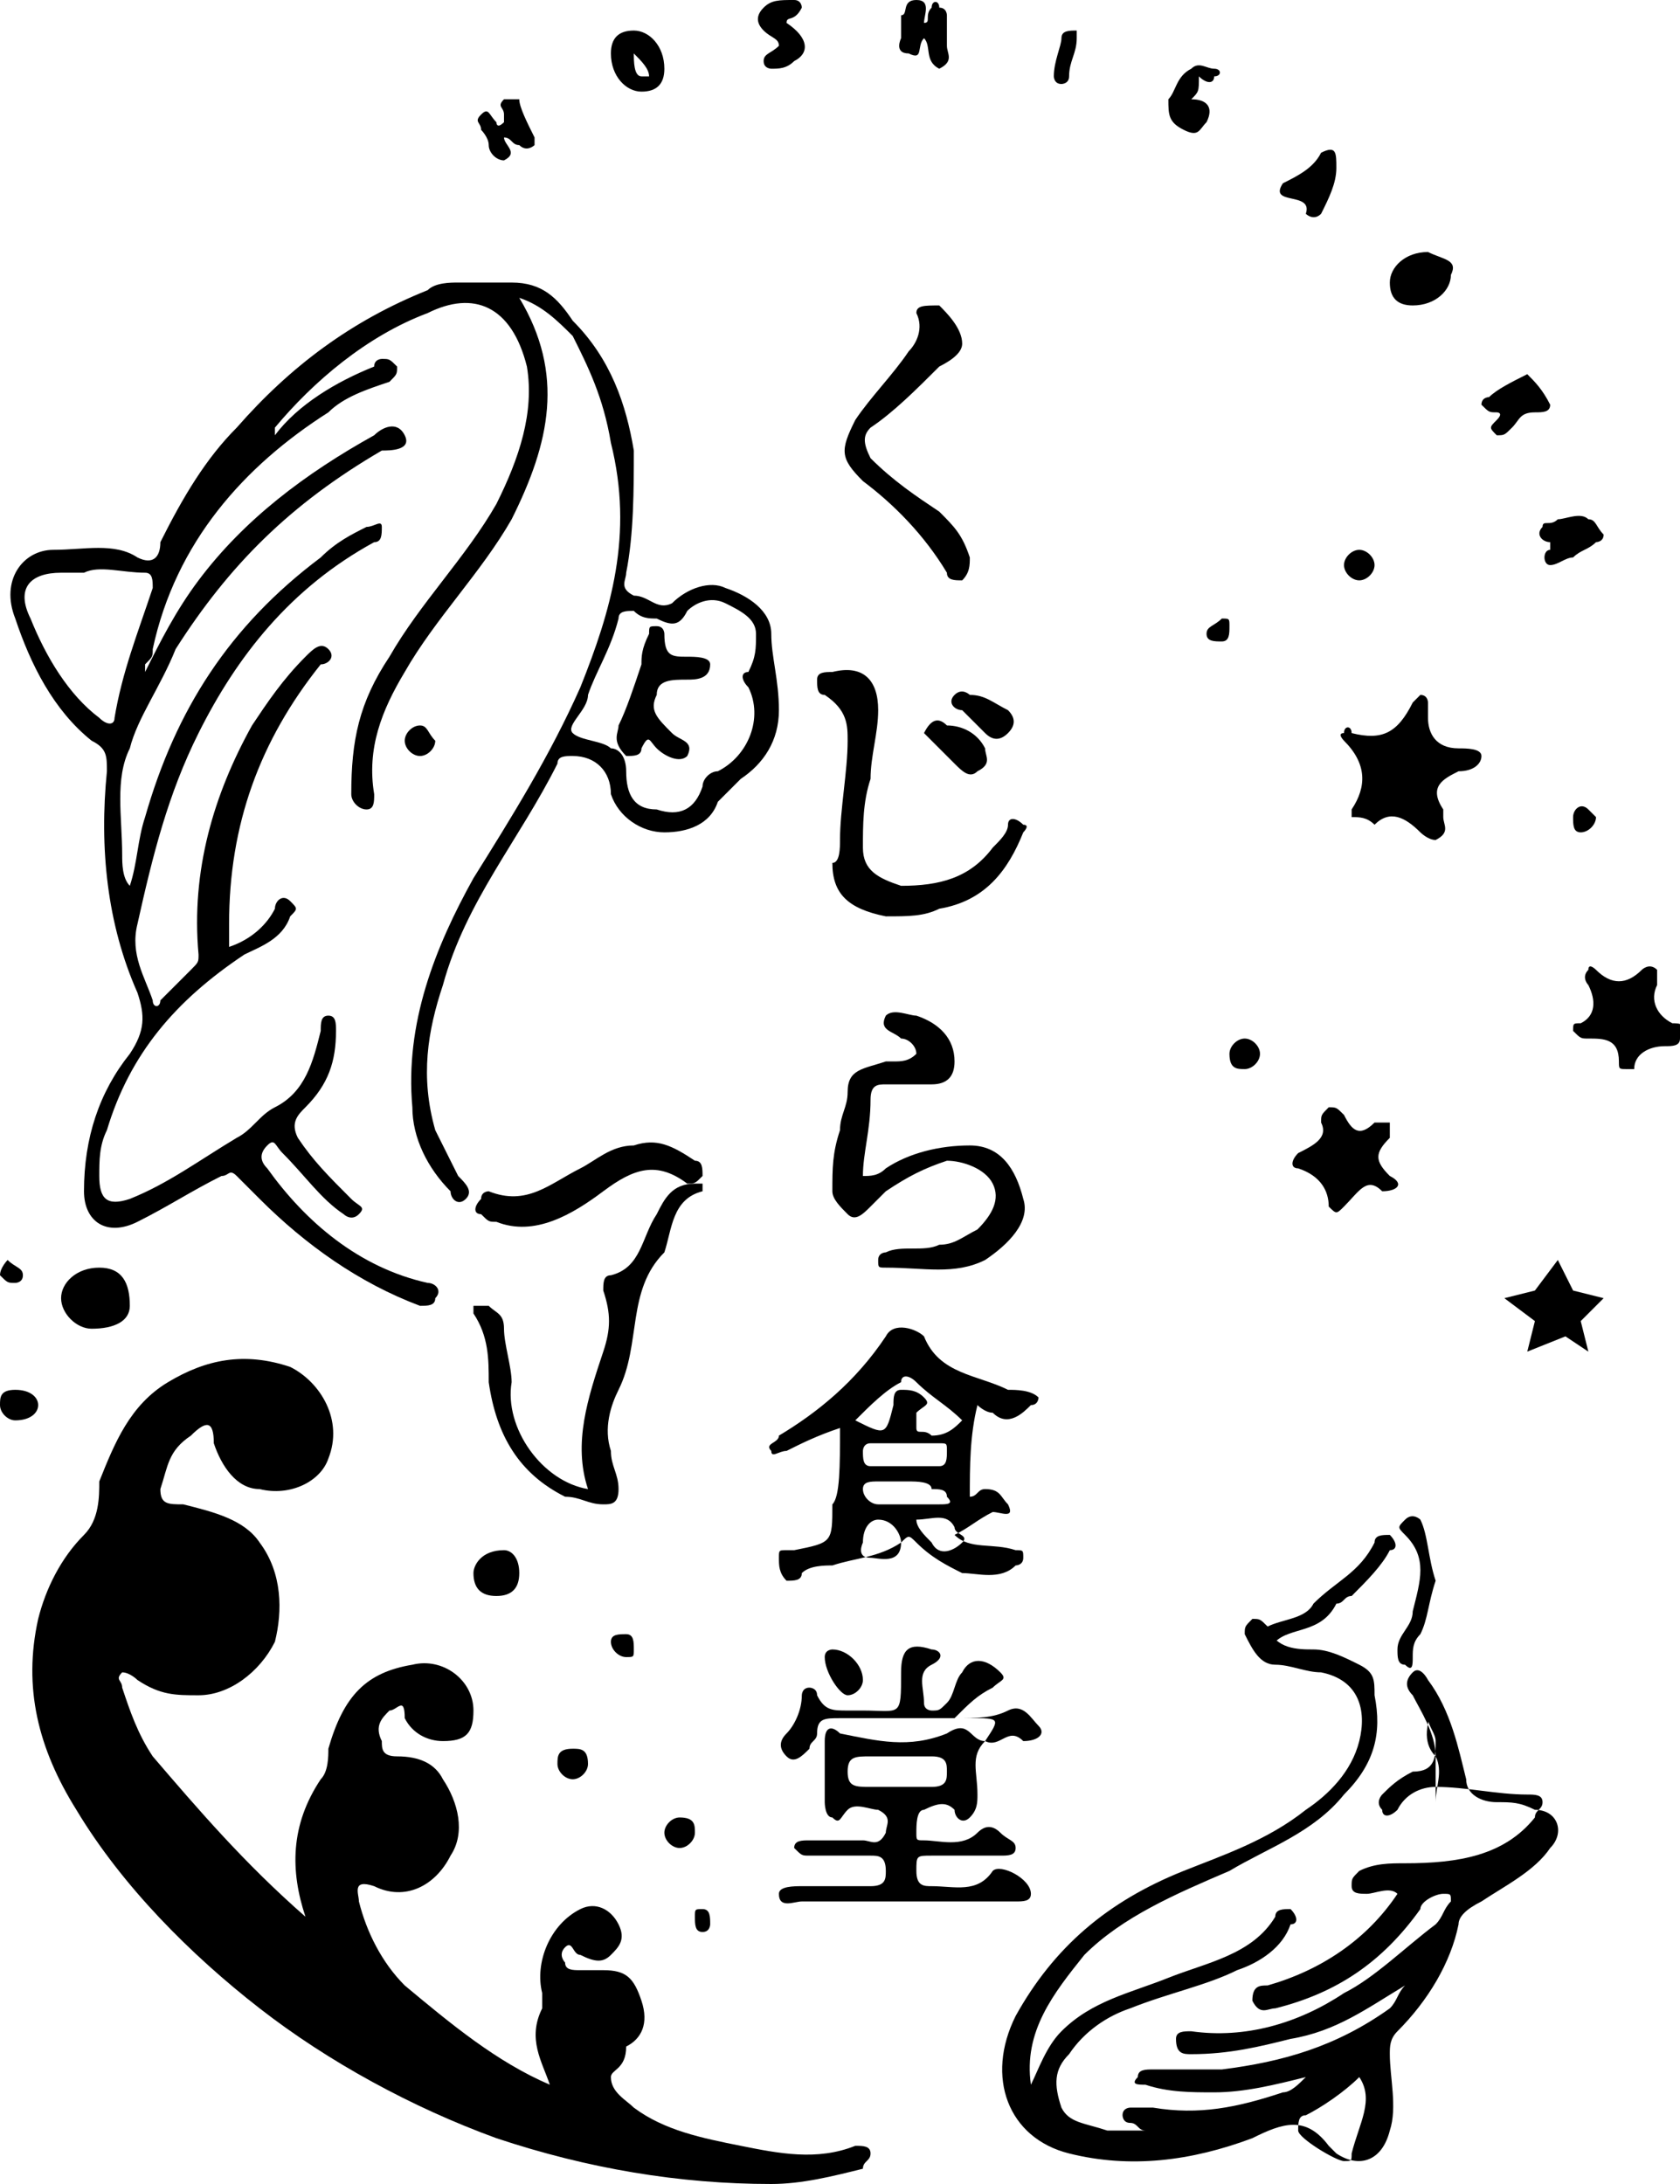 <?xml version="1.0" encoding="utf-8"?>
<!-- Generator: Adobe Illustrator 27.6.1, SVG Export Plug-In . SVG Version: 6.00 Build 0)  -->
<svg version="1.1" id="レイヤー_1" xmlns="http://www.w3.org/2000/svg" xmlns:xlink="http://www.w3.org/1999/xlink" x="0px"
	 y="0px" viewBox="0 0 22 28.6" style="enable-background:new 0 0 22 28.6;" xml:space="preserve">
<path d="M4,25.1c-0.2-0.6-0.2-1.2,0.2-1.8c0.1-0.1,0.1-0.3,0.1-0.4c0.2-0.7,0.5-1,1.1-1.1c0.4-0.1,0.8,0.2,0.8,0.6
	c0,0.3-0.1,0.4-0.4,0.4c-0.2,0-0.4-0.1-0.5-0.3c0-0.3-0.1-0.1-0.2-0.1c-0.1,0.1-0.2,0.2-0.1,0.4c0,0.1,0,0.2,0.2,0.2
	c0.3,0,0.5,0.1,0.6,0.3C6,23.6,6.1,24,5.9,24.3c-0.2,0.4-0.6,0.6-1,0.4c-0.3-0.1-0.2,0.1-0.2,0.2c0.1,0.4,0.3,0.8,0.6,1.1
	c0.6,0.5,1.2,1,1.9,1.3c-0.1-0.3-0.3-0.6-0.1-1c0-0.1,0-0.2,0-0.2c-0.1-0.4,0.1-0.9,0.5-1.1c0.2-0.1,0.4,0,0.5,0.2
	c0.1,0.2,0,0.3-0.1,0.4c-0.1,0.1-0.2,0.1-0.4,0c-0.1,0-0.1-0.2-0.2-0.1c-0.1,0.1,0,0.2,0,0.2c0,0.1,0.1,0.1,0.2,0.1
	c0.1,0,0.2,0,0.3,0c0.3,0,0.4,0.1,0.5,0.4c0.1,0.3,0,0.5-0.2,0.6C8.2,27.1,8,27.1,8,27.2c0,0.2,0.2,0.3,0.3,0.4
	c0.4,0.3,0.9,0.4,1.4,0.5c0.5,0.1,1,0.2,1.5,0c0.1,0,0.2,0,0.2,0.1c0,0.1-0.1,0.1-0.1,0.2c-0.4,0.1-0.8,0.2-1.2,0.2
	c-1.2,0-2.4-0.2-3.6-0.6c-1.1-0.4-2.2-1-3.1-1.7c-0.9-0.7-1.8-1.6-2.4-2.6c-0.5-0.8-0.7-1.6-0.5-2.5c0.1-0.4,0.3-0.8,0.6-1.1
	c0.2-0.2,0.2-0.5,0.2-0.7c0.2-0.5,0.4-1,0.9-1.3c0.5-0.3,1-0.4,1.6-0.2c0.4,0.2,0.7,0.7,0.5,1.2c-0.1,0.3-0.5,0.5-0.9,0.4
	c-0.3,0-0.5-0.3-0.6-0.6c0-0.3-0.1-0.3-0.3-0.1c-0.3,0.2-0.3,0.4-0.4,0.7c0,0.2,0.1,0.2,0.3,0.2c0.4,0.1,0.8,0.2,1,0.5
	c0.3,0.4,0.3,0.9,0.2,1.3c-0.2,0.4-0.6,0.7-1,0.7c-0.3,0-0.5,0-0.8-0.2c0,0-0.1-0.1-0.2-0.1c-0.1,0.1,0,0.1,0,0.2
	c0.1,0.3,0.2,0.6,0.4,0.9C2.6,23.7,3.2,24.4,4,25.1C3.9,25.1,3.9,25.1,4,25.1C3.9,25.1,3.9,25.1,4,25.1z"/>
<path d="M6.8,3.9c0.6,1,0.4,1.9-0.1,2.9c-0.4,0.7-1,1.3-1.4,2c-0.3,0.5-0.5,1-0.4,1.6c0,0.1,0,0.2-0.1,0.2c-0.1,0-0.2-0.1-0.2-0.2
	C4.6,9.7,4.7,9.2,5.1,8.6c0.4-0.7,1-1.3,1.4-2C6.8,6,7,5.4,6.9,4.8c-0.2-0.8-0.7-1-1.3-0.7c-0.8,0.3-1.5,0.9-2,1.5c0,0,0,0,0,0.1
	C3.9,5.3,4.4,5,4.9,4.8C4.9,4.7,5,4.7,5,4.7c0.1,0,0.1,0,0.2,0.1c0,0.1,0,0.1-0.1,0.2C4.8,5.1,4.5,5.2,4.3,5.4
	c-1.1,0.7-2,1.7-2.3,3.1c0,0.1,0,0.1-0.1,0.2c0,0,0,0.1,0,0.1C2.1,8.4,2.3,8,2.6,7.6C3.2,6.8,4,6.2,4.9,5.7c0.1-0.1,0.3-0.2,0.4,0
	C5.4,5.9,5.1,5.9,5,5.9C3.8,6.6,3,7.4,2.3,8.5C2.1,9,1.8,9.4,1.7,9.8c-0.2,0.4-0.1,0.9-0.1,1.4c0,0.1,0,0.3,0.1,0.4
	c0.1-0.3,0.1-0.6,0.2-0.9C2.3,9.3,3,8.2,4.2,7.3C4.4,7.1,4.6,7,4.8,6.9c0.1,0,0.2-0.1,0.2,0c0,0.1,0,0.2-0.1,0.2
	C3.8,7.7,3.1,8.6,2.6,9.6c-0.4,0.8-0.6,1.6-0.8,2.5c-0.1,0.4,0.1,0.7,0.2,1c0,0.1,0.1,0.1,0.1,0c0.1-0.1,0.3-0.3,0.4-0.4
	c0.1-0.1,0.1-0.1,0.1-0.2c-0.1-1.1,0.2-2.1,0.7-3C3.5,9.2,3.7,8.9,4,8.6c0.1-0.1,0.2-0.2,0.3-0.1c0.1,0.1,0,0.2-0.1,0.2
	c-0.8,1-1.2,2.1-1.2,3.4c0,0.1,0,0.1,0,0.2c0,0,0,0,0,0.1c0.3-0.1,0.5-0.3,0.6-0.5c0-0.1,0.1-0.2,0.2-0.1c0.1,0.1,0.1,0.1,0,0.2
	c-0.1,0.3-0.4,0.4-0.6,0.5c-0.9,0.6-1.5,1.3-1.8,2.3c-0.1,0.2-0.1,0.4-0.1,0.6c0,0.3,0.1,0.4,0.4,0.3c0.5-0.2,0.9-0.5,1.4-0.8
	c0.2-0.1,0.3-0.3,0.5-0.4c0.4-0.2,0.5-0.6,0.6-1c0-0.1,0-0.2,0.1-0.2c0.1,0,0.1,0.1,0.1,0.2c0,0.4-0.1,0.7-0.4,1
	c-0.1,0.1-0.2,0.2-0.1,0.4c0.2,0.3,0.4,0.5,0.7,0.8c0.1,0.1,0.2,0.1,0.1,0.2c-0.1,0.1-0.2,0-0.2,0c-0.3-0.2-0.5-0.5-0.8-0.8
	c-0.1-0.1-0.1-0.2-0.2-0.1c-0.1,0.1-0.1,0.2,0,0.3C4,16,4.7,16.6,5.6,16.8c0.1,0,0.2,0.1,0.1,0.2c0,0.1-0.1,0.1-0.2,0.1
	c-0.8-0.3-1.5-0.8-2.1-1.4c-0.1-0.1-0.2-0.2-0.3-0.3c-0.1-0.1-0.1,0-0.2,0c-0.4,0.2-0.7,0.4-1.1,0.6c-0.4,0.2-0.7,0-0.7-0.4
	c0-0.7,0.2-1.3,0.6-1.8c0.2-0.3,0.2-0.5,0.1-0.8c-0.4-0.9-0.5-1.9-0.4-2.9c0-0.2,0-0.3-0.2-0.4c-0.5-0.4-0.8-1-1-1.6
	C0,7.6,0.3,7.2,0.7,7.2c0.4,0,0.8-0.1,1.1,0.1c0.2,0.1,0.3,0,0.3-0.2c0.3-0.6,0.6-1.1,1-1.5c0.7-0.8,1.5-1.4,2.5-1.8
	c0.1-0.1,0.3-0.1,0.4-0.1c0.2,0,0.5,0,0.7,0c0.4,0,0.6,0.2,0.8,0.5C8,4.7,8.2,5.3,8.3,5.9c0,0.5,0,1.1-0.1,1.6
	c0,0.1-0.1,0.2,0.1,0.3c0.2,0,0.3,0.2,0.5,0.1C9,7.7,9.3,7.6,9.5,7.7c0.3,0.1,0.6,0.3,0.6,0.6c0,0.3,0.1,0.6,0.1,1
	c0,0.4-0.2,0.7-0.5,0.9c-0.1,0.1-0.2,0.2-0.3,0.3c-0.1,0.3-0.4,0.4-0.7,0.4c-0.3,0-0.6-0.2-0.7-0.5C8,10.1,7.8,9.9,7.5,9.9
	c-0.1,0-0.2,0-0.2,0.1c-0.5,1-1.2,1.8-1.5,2.9c-0.2,0.6-0.3,1.2-0.1,1.9c0.1,0.2,0.2,0.4,0.3,0.6c0.1,0.1,0.2,0.2,0.1,0.3
	c-0.1,0.1-0.2,0-0.2-0.1c-0.3-0.3-0.5-0.7-0.5-1.1c-0.1-1.1,0.3-2.1,0.8-3c0.5-0.8,1-1.6,1.4-2.5c0.4-1,0.7-2,0.4-3.2
	C7.9,5.2,7.7,4.8,7.5,4.4C7.3,4.2,7.1,4,6.8,3.9z M9.9,8.3c0-0.2-0.2-0.3-0.4-0.4C9.3,7.8,9.1,7.9,9,8C8.9,8.2,8.8,8.2,8.6,8.1
	C8.5,8.1,8.4,8.1,8.3,8C8.2,8,8.1,8,8.1,8.1C8,8.5,7.8,8.8,7.7,9.1C7.7,9.3,7.4,9.5,7.5,9.6C7.6,9.7,7.9,9.7,8,9.8
	c0.1,0,0.2,0.1,0.2,0.3c0,0.3,0.1,0.5,0.4,0.5c0.3,0.1,0.5,0,0.6-0.3c0-0.1,0.1-0.2,0.2-0.2c0.4-0.2,0.6-0.7,0.4-1.1
	c-0.1-0.1-0.1-0.2,0-0.2C9.9,8.6,9.9,8.5,9.9,8.3z M1.1,7.5c-0.1,0-0.2,0-0.3,0c-0.4,0-0.6,0.2-0.4,0.6c0.2,0.5,0.5,1,0.9,1.3
	c0.1,0.1,0.2,0.1,0.2,0c0.1-0.6,0.3-1.1,0.5-1.7c0-0.1,0-0.2-0.1-0.2C1.6,7.5,1.3,7.4,1.1,7.5z"/>
<path d="M18.8,23c0-0.3-0.2-0.6-0.3-0.8c-0.1-0.1-0.1-0.2,0-0.3c0.1-0.1,0.2,0.1,0.2,0.1c0.3,0.4,0.4,0.9,0.5,1.3
	c0,0.2,0.2,0.3,0.4,0.3c0.2,0,0.3,0,0.5,0.1c0.3,0,0.4,0.3,0.2,0.5c-0.2,0.3-0.6,0.5-0.9,0.7c-0.2,0.1-0.3,0.2-0.3,0.3
	c-0.1,0.5-0.4,1-0.8,1.4c-0.1,0.1-0.1,0.2-0.1,0.3c0,0.3,0.1,0.7,0,1c-0.1,0.4-0.4,0.5-0.7,0.3c0,0-0.1-0.1-0.1-0.1
	c-0.3-0.4-0.6-0.3-1-0.1c-0.8,0.3-1.6,0.4-2.4,0.2c-0.8-0.2-1.1-1-0.7-1.8c0.5-0.9,1.2-1.5,2.2-1.9c0.5-0.2,1.1-0.4,1.6-0.8
	c0.3-0.2,0.6-0.5,0.7-0.9c0.1-0.4,0-0.8-0.5-0.9c-0.2,0-0.4-0.1-0.6-0.1c-0.2,0-0.3-0.2-0.4-0.4c0-0.1,0-0.1,0.1-0.2
	c0.1,0,0.1,0,0.2,0.1c0.1,0.3,0.4,0.3,0.6,0.3c0.2,0,0.4,0.1,0.6,0.2c0.2,0.1,0.2,0.2,0.2,0.4c0.1,0.5,0,0.9-0.4,1.3
	c-0.4,0.5-1,0.7-1.5,1c-0.7,0.3-1.4,0.6-1.9,1.1c-0.4,0.5-0.8,1-0.7,1.7c0.1-0.2,0.2-0.5,0.4-0.7c0.4-0.4,0.9-0.5,1.4-0.7
	c0.5-0.2,1.1-0.3,1.4-0.8c0-0.1,0.1-0.1,0.2-0.1c0.1,0.1,0.1,0.2,0,0.2c-0.1,0.3-0.4,0.5-0.7,0.6c-0.4,0.2-0.9,0.3-1.4,0.5
	c-0.3,0.1-0.6,0.3-0.8,0.6c-0.2,0.2-0.2,0.4-0.1,0.7c0.1,0.2,0.3,0.2,0.6,0.3c0.1,0,0.3,0,0.5,0c-0.1,0-0.1-0.1-0.2-0.1
	c-0.1,0-0.1-0.1-0.1-0.1c0-0.1,0.1-0.1,0.1-0.1c0.1,0,0.2,0,0.3,0c0.6,0.1,1.1,0,1.7-0.2c0.1,0,0.2-0.1,0.3-0.2
	c-0.4,0.1-0.8,0.2-1.2,0.2c-0.3,0-0.6,0-0.9-0.1c-0.1,0-0.2,0-0.1-0.1c0-0.1,0.1-0.1,0.2-0.1c0.3,0,0.6,0,0.9,0
	c0.8-0.1,1.5-0.3,2.2-0.8c0.1-0.1,0.1-0.2,0.2-0.3c-0.5,0.3-0.9,0.6-1.5,0.7c-0.4,0.1-0.8,0.2-1.3,0.2c-0.1,0-0.2,0-0.2-0.2
	c0-0.1,0.1-0.1,0.2-0.1c0.7,0.1,1.4-0.1,2-0.5c0.4-0.2,0.8-0.6,1.2-0.9c0.1-0.1,0.1-0.2,0.2-0.3c0-0.1,0-0.1-0.1-0.1
	c-0.1,0-0.3,0.1-0.3,0.2c-0.5,0.7-1.1,1.1-1.9,1.3c-0.1,0-0.2,0.1-0.3-0.1c0-0.2,0.1-0.2,0.2-0.2c0.7-0.2,1.3-0.6,1.7-1.2
	c-0.1-0.1-0.3,0-0.4,0c-0.1,0-0.2,0-0.2-0.1c0-0.1,0-0.1,0.1-0.2c0.2-0.1,0.4-0.1,0.6-0.1c0.7,0,1.3-0.1,1.7-0.6
	c0-0.1,0.1-0.1,0.1-0.2c0-0.1-0.1-0.1-0.2-0.1c-0.4,0-0.8-0.1-1.2-0.1c-0.2,0-0.4,0.1-0.5,0.3c-0.1,0.1-0.2,0.1-0.2,0
	c-0.1-0.1,0-0.2,0-0.2c0.1-0.1,0.2-0.2,0.4-0.3c0.3,0,0.3-0.2,0.3-0.4c0-0.1-0.1-0.2-0.1-0.3c0-0.1,0-0.2,0.1-0.2
	C18.6,22.7,18.7,22.9,18.8,23C18.7,23,18.7,23,18.8,23c0,0.2,0,0.4,0,0.6C18.8,23.4,18.9,23.2,18.8,23z M17.8,27.2
	c-0.2,0.2-0.5,0.4-0.7,0.5c-0.1,0-0.1,0.1-0.1,0.2c0,0.1,0.5,0.4,0.6,0.4c0.1,0,0.1,0,0.1-0.1C17.8,27.8,18,27.5,17.8,27.2z"/>
<path d="M11,18.7c-0.3,0.1-0.5,0.2-0.7,0.3c-0.1,0-0.2,0.1-0.2,0c-0.1-0.1,0.1-0.1,0.1-0.2c0.5-0.3,1-0.7,1.4-1.3
	c0.1-0.2,0.4-0.1,0.5,0c0.2,0.5,0.7,0.5,1.1,0.7c0,0,0,0,0,0c0.1,0,0.3,0,0.4,0.1c0,0,0,0.1-0.1,0.1c-0.1,0.1-0.3,0.3-0.5,0.1
	c-0.1,0-0.2-0.1-0.2-0.1c-0.1,0.4-0.1,0.8-0.1,1.2c0.1,0,0.1-0.1,0.2-0.1c0.2,0,0.2,0.1,0.3,0.2c0.1,0.2-0.1,0.1-0.2,0.1
	c-0.2,0.1-0.3,0.2-0.5,0.3c0.2,0.2,0.5,0.1,0.8,0.2c0.1,0,0.1,0,0.1,0.1c0,0.1-0.1,0.1-0.1,0.1c-0.2,0.2-0.5,0.1-0.7,0.1
	c-0.2-0.1-0.4-0.2-0.6-0.4c-0.1-0.1-0.1-0.1-0.2,0c-0.3,0.2-0.6,0.2-0.9,0.3c-0.1,0-0.3,0-0.4,0.1c0,0.1-0.1,0.1-0.2,0.1
	c-0.1-0.1-0.1-0.2-0.1-0.3c0-0.1,0-0.1,0.1-0.1c0,0,0.1,0,0.1,0c0.5-0.1,0.5-0.1,0.5-0.6C11,19.6,11,19.2,11,18.7z M11.2,18.6
	c0.4,0.2,0.4,0.2,0.5-0.2c0-0.1,0-0.2,0.1-0.2c0.1,0,0.2,0,0.3,0.1c0.1,0.1,0,0.1-0.1,0.2C12,18.5,12,18.6,12,18.7
	c0,0.1,0.1,0,0.2,0.1c0.2,0,0.3-0.1,0.4-0.2c-0.2-0.2-0.4-0.3-0.6-0.5c-0.1-0.1-0.2-0.1-0.2,0C11.6,18.2,11.4,18.4,11.2,18.6z
	 M11.9,19.2c0.1,0,0.3,0,0.4,0c0.1,0,0.1-0.1,0.1-0.2c0-0.1,0-0.1-0.1-0.1c-0.3,0-0.6,0-0.9,0c-0.1,0-0.1,0.1-0.1,0.1
	c0,0.1,0,0.2,0.1,0.2C11.6,19.2,11.7,19.2,11.9,19.2z M11.9,19.4c-0.1,0-0.3,0-0.4,0c-0.1,0-0.2,0-0.2,0.1c0,0.1,0.1,0.2,0.2,0.2
	c0.3,0,0.6,0,0.8,0c0.1,0,0.2,0,0.1-0.1c0-0.1-0.1-0.1-0.2-0.1C12.2,19.4,12,19.4,11.9,19.4z M11.3,20.2c0,0-0.1,0.2,0.1,0.2
	c0.1,0,0.4,0.1,0.4-0.2c0-0.1-0.1-0.3-0.3-0.3C11.4,19.9,11.3,20,11.3,20.2z M12,19.9c0,0.1,0.1,0.2,0.2,0.3c0.1,0.2,0.3,0.1,0.4,0
	c0.1-0.1-0.1-0.1-0.1-0.2C12.4,19.8,12.2,19.9,12,19.9z"/>
<path d="M12.9,22.8c-0.2,0.2-0.1,0.4-0.1,0.7c0,0.1,0,0.2-0.1,0.3c-0.1,0.1-0.2,0-0.2-0.1c-0.1-0.1-0.2-0.1-0.4,0
	c-0.1,0-0.1,0.2-0.1,0.3c0,0.1,0,0.1,0.1,0.1c0.2,0,0.5,0.1,0.7-0.1c0.1-0.1,0.2-0.1,0.3,0c0.1,0.1,0.2,0.1,0.2,0.2
	c0,0.1-0.1,0.1-0.2,0.1c-0.3,0-0.6,0-0.9,0c-0.2,0-0.2,0-0.2,0.2c0,0.2,0.1,0.2,0.2,0.2c0.3,0,0.6,0.1,0.8-0.2
	c0.1-0.1,0.5,0.1,0.5,0.3c0,0.1-0.1,0.1-0.2,0.1c-0.3,0-0.6,0-0.9,0c-0.6,0-1.3,0-1.9,0c-0.1,0-0.3,0.1-0.3-0.1
	c0-0.1,0.2-0.1,0.3-0.1c0.3,0,0.6,0,0.9,0c0.2,0,0.2-0.1,0.2-0.2c0-0.2-0.1-0.2-0.2-0.2c-0.3,0-0.5,0-0.8,0c-0.1,0-0.1,0-0.2-0.1
	c0-0.1,0.1-0.1,0.2-0.1c0.2,0,0.5,0,0.7,0c0.1,0,0.2,0.1,0.3-0.1c0-0.1,0.1-0.2-0.1-0.3c-0.1,0-0.3-0.1-0.4,0
	c-0.1,0.1-0.1,0.2-0.2,0.1c-0.1,0-0.1-0.2-0.1-0.2c0-0.3,0-0.5,0-0.8c0-0.2,0.1-0.2,0.2-0.1c0.5,0.1,0.9,0.2,1.4,0
	C12.7,22.5,12.7,22.8,12.9,22.8L12.9,22.8z M11.8,23.4C11.8,23.4,11.8,23.4,11.8,23.4c0.1,0,0.3,0,0.4,0c0.2,0,0.2-0.1,0.2-0.2
	c0-0.1,0-0.2-0.2-0.2c-0.3,0-0.5,0-0.8,0c-0.2,0-0.3,0-0.3,0.2c0,0.2,0.1,0.2,0.3,0.2C11.6,23.4,11.7,23.4,11.8,23.4z"/>
<path d="M11.3,15.4c0.1,0,0.2,0,0.3-0.1c0.3-0.2,0.7-0.3,1.1-0.3c0.4,0,0.6,0.3,0.7,0.7c0.1,0.3-0.2,0.6-0.5,0.8
	c-0.4,0.2-0.8,0.1-1.3,0.1c-0.1,0-0.1,0-0.1-0.1c0-0.1,0.1-0.1,0.1-0.1c0.2-0.1,0.5,0,0.7-0.1c0.2,0,0.3-0.1,0.5-0.2
	c0.2-0.2,0.3-0.4,0.2-0.6c-0.1-0.2-0.4-0.3-0.6-0.3c-0.3,0.1-0.5,0.2-0.8,0.4c-0.1,0.1-0.1,0.1-0.2,0.2c-0.1,0.1-0.2,0.2-0.3,0.1
	c-0.1-0.1-0.2-0.2-0.2-0.3c0-0.3,0-0.5,0.1-0.8c0-0.2,0.1-0.3,0.1-0.5c0-0.3,0.2-0.3,0.5-0.4c0,0,0.1,0,0.1,0c0.1,0,0.2,0,0.3-0.1
	c0-0.1-0.1-0.2-0.2-0.2c-0.1-0.1-0.3-0.1-0.2-0.3c0.1-0.1,0.3,0,0.4,0c0.3,0.1,0.5,0.3,0.5,0.6c0,0.2-0.1,0.3-0.3,0.3
	c-0.2,0-0.4,0-0.6,0c-0.1,0-0.2,0-0.2,0.2C11.4,14.8,11.3,15.1,11.3,15.4z"/>
<path d="M11,11c0-0.4,0.1-0.9,0.1-1.3c0-0.2,0-0.4-0.3-0.6c-0.1,0-0.1-0.1-0.1-0.2c0-0.1,0.1-0.1,0.2-0.1c0.4-0.1,0.6,0.1,0.6,0.5
	c0,0.3-0.1,0.6-0.1,0.9c-0.1,0.3-0.1,0.6-0.1,0.9c0,0.3,0.2,0.4,0.5,0.5c0.5,0,0.9-0.1,1.2-0.5c0.1-0.1,0.2-0.2,0.2-0.3
	c0-0.1,0.1-0.1,0.2,0c0.1,0,0,0.1,0,0.1c-0.2,0.5-0.5,0.9-1.1,1c-0.2,0.1-0.4,0.1-0.7,0.1c-0.5-0.1-0.7-0.3-0.7-0.7
	C11,11.3,11,11.1,11,11z"/>
<path d="M7.7,19.5c-0.2-0.6,0-1.2,0.2-1.8c0.1-0.3,0.1-0.5,0-0.8c0-0.1,0-0.2,0.1-0.2c0.4-0.1,0.4-0.5,0.6-0.8
	c0.1-0.2,0.2-0.4,0.5-0.4c0,0,0.1,0,0.1,0c0,0,0,0.1,0,0.1c-0.4,0.1-0.4,0.5-0.5,0.8c0,0,0,0,0,0c-0.5,0.5-0.3,1.2-0.6,1.8
	c-0.1,0.2-0.2,0.5-0.1,0.8c0,0.2,0.1,0.3,0.1,0.5c0,0.2-0.1,0.2-0.2,0.2c-0.2,0-0.3-0.1-0.5-0.1c-0.6-0.3-0.9-0.8-1-1.5
	c0-0.3,0-0.6-0.2-0.9c0,0,0-0.1,0-0.1c0,0,0.1,0,0.2,0c0.1,0.1,0.2,0.1,0.2,0.3c0,0.2,0.1,0.5,0.1,0.7C6.6,18.7,7.1,19.4,7.7,19.5z"
	/>
<path d="M12.6,4.5c0,0.1-0.1,0.2-0.3,0.3c-0.3,0.3-0.6,0.6-0.9,0.8c-0.1,0.1-0.1,0.2,0,0.4c0.3,0.3,0.6,0.5,0.9,0.7
	c0.2,0.2,0.3,0.3,0.4,0.6c0,0.1,0,0.2-0.1,0.3c-0.1,0-0.2,0-0.2-0.1c-0.3-0.5-0.7-0.9-1.1-1.2C11,6,11,5.9,11.2,5.5
	c0.2-0.3,0.5-0.6,0.7-0.9c0.1-0.1,0.2-0.3,0.1-0.5C12,4,12.1,4,12.3,4C12.4,4.1,12.6,4.3,12.6,4.5z"/>
<path d="M17.7,10.7c0-0.1,0-0.1,0-0.1c0.2-0.3,0.2-0.6-0.1-0.9c0,0-0.1-0.1,0-0.1c0-0.1,0.1-0.1,0.1,0c0.4,0.1,0.6,0,0.8-0.4
	c0,0,0.1-0.1,0.1-0.1c0.1,0,0.1,0.1,0.1,0.1c0,0.1,0,0.1,0,0.2c0,0.2,0.1,0.4,0.4,0.4c0,0,0,0,0,0c0.1,0,0.3,0,0.3,0.1
	c0,0.1-0.1,0.2-0.3,0.2c-0.2,0.1-0.4,0.2-0.2,0.5c0,0,0,0.1,0,0.1c0,0.1,0.1,0.2-0.1,0.3c-0.1,0-0.2-0.1-0.2-0.1
	c-0.2-0.2-0.4-0.3-0.6-0.1C17.9,10.7,17.8,10.7,17.7,10.7z"/>
<path d="M12.9,22.8c0.2-0.3,0.2-0.3-0.2-0.3c-0.6,0-1.2,0-1.7,0c-0.2,0-0.3,0-0.3,0.2c0,0.1-0.1,0.1-0.1,0.2
	c-0.1,0.1-0.2,0.2-0.3,0.1c-0.1-0.1-0.1-0.2,0-0.3c0.1-0.1,0.2-0.3,0.2-0.5c0,0,0-0.1,0.1-0.1c0,0,0.1,0,0.1,0.1
	c0.1,0.2,0.2,0.2,0.4,0.2c0.1,0,0.1,0,0.2,0c0.5,0,0.5,0.1,0.5-0.5c0-0.3,0.1-0.4,0.4-0.3c0.1,0,0.2,0.1,0,0.2
	c-0.2,0.1-0.1,0.3-0.1,0.5c0,0.1,0.1,0.1,0.1,0.1c0.1,0,0.1,0,0.2-0.1c0.1-0.1,0.1-0.3,0.2-0.4c0.1-0.2,0.3-0.2,0.5,0
	c0.1,0.1,0,0.1-0.1,0.2c-0.2,0.1-0.3,0.2-0.5,0.4c0.3,0,0.5,0,0.7-0.1c0.2-0.1,0.3,0.1,0.4,0.2c0.1,0.1,0,0.2-0.2,0.2
	C13.2,22.6,13.1,22.9,12.9,22.8C12.9,22.8,12.9,22.8,12.9,22.8z"/>
<path d="M21.3,14c-0.1,0-0.1,0-0.1-0.1c0-0.3-0.2-0.3-0.4-0.3c-0.1,0-0.1,0-0.2-0.1c0-0.1,0-0.1,0.1-0.1c0.2-0.1,0.2-0.3,0.1-0.5
	c0,0-0.1-0.1,0-0.2c0-0.1,0.1,0,0.1,0c0.2,0.2,0.4,0.2,0.6,0c0,0,0.1-0.1,0.2,0c0,0,0,0.1,0,0.2c-0.1,0.2,0,0.4,0.2,0.5
	c0.1,0,0.2,0,0.1,0.2c0,0.1-0.1,0.1-0.2,0.1c-0.2,0-0.4,0.1-0.4,0.3C21.4,14,21.3,14,21.3,14z"/>
<path d="M18.1,15.6c-0.2-0.2-0.3,0-0.5,0.2c-0.1,0.1-0.1,0.1-0.2,0c0-0.2-0.1-0.4-0.4-0.5c-0.1,0-0.1-0.1,0-0.2
	c0.2-0.1,0.4-0.2,0.3-0.4c0-0.1,0-0.1,0.1-0.2c0.1,0,0.1,0,0.2,0.1c0.1,0.2,0.2,0.3,0.4,0.1c0,0,0.1,0,0.2,0c0,0,0,0.1,0,0.2
	c-0.2,0.2-0.2,0.3,0,0.5C18.4,15.5,18.3,15.6,18.1,15.6z"/>
<path d="M9.2,15.4C9.2,15.4,9.2,15.4,9.2,15.4c-0.1,0.1-0.1,0.1-0.2,0.1c-0.4-0.3-0.7-0.2-1.1,0.1c-0.4,0.3-0.9,0.6-1.4,0.4
	c-0.1,0-0.1,0-0.2-0.1c-0.1,0-0.1-0.1,0-0.2c0-0.1,0.1-0.1,0.1-0.1c0.5,0.2,0.8-0.1,1.2-0.3c0.2-0.1,0.4-0.3,0.7-0.3
	c0.3-0.1,0.5,0,0.8,0.2C9.2,15.2,9.2,15.3,9.2,15.4z"/>
<path d="M1.2,17.4c-0.2,0-0.4-0.2-0.4-0.4c0-0.2,0.2-0.4,0.5-0.4c0.3,0,0.4,0.2,0.4,0.5C1.7,17.3,1.5,17.4,1.2,17.4z"/>
<path d="M16.7,21.5c-0.2,0-0.3,0-0.3-0.1c0-0.2,0.1-0.1,0.2-0.1c0.2-0.1,0.5-0.1,0.6-0.3c0.3-0.3,0.6-0.4,0.8-0.8
	c0-0.1,0.1-0.1,0.2-0.1c0.1,0.1,0.1,0.2,0,0.2c-0.1,0.2-0.3,0.4-0.5,0.6c-0.1,0-0.1,0.1-0.2,0.1C17.3,21.4,16.9,21.3,16.7,21.5z"/>
<path d="M18.8,20.7c-0.1,0.3-0.1,0.5-0.2,0.7c-0.1,0.1-0.1,0.2-0.1,0.3c0,0.1,0,0.2-0.1,0.1c-0.1,0-0.1-0.1-0.1-0.2
	c0-0.2,0.2-0.3,0.2-0.5c0.1-0.4,0.2-0.7-0.1-1c-0.1-0.1-0.1-0.1,0-0.2c0.1-0.1,0.2,0,0.2,0C18.7,20.1,18.7,20.4,18.8,20.7z"/>
<path d="M19,3.6c0,0.2-0.2,0.4-0.5,0.4c-0.2,0-0.3-0.1-0.3-0.3c0-0.2,0.2-0.4,0.5-0.4C18.9,3.4,19.1,3.4,19,3.6z"/>
<path d="M6.6,1.8C6.6,1.9,6.8,2,6.6,2.1C6.5,2.1,6.4,2,6.4,1.9c0-0.1-0.1-0.2-0.1-0.2c0-0.1-0.1-0.1,0-0.2c0.1-0.1,0.1,0,0.2,0.1
	c0,0,0,0.1,0.1,0c0,0,0-0.1,0-0.1c0-0.1-0.1-0.1,0-0.2c0.1,0,0.1,0,0.2,0C6.8,1.4,6.9,1.6,7,1.8c0,0,0,0.1,0,0.1c0,0-0.1,0.1-0.2,0
	C6.7,1.9,6.7,1.8,6.6,1.8z"/>
<path d="M12.1,0.5c-0.1,0.1,0,0.3-0.2,0.2c-0.2,0-0.1-0.2-0.1-0.2c0-0.1,0-0.2,0-0.3C11.9,0.2,11.8,0,12,0c0.2,0,0.1,0.2,0.1,0.3
	c0.1,0,0-0.1,0.1-0.2c0-0.1,0.1-0.1,0.1,0c0.1,0,0.1,0.1,0.1,0.1c0,0.1,0,0.3,0,0.4c0,0.1,0.1,0.2-0.1,0.3
	C12.1,0.8,12.2,0.6,12.1,0.5z"/>
<path d="M20,4.9c0.1,0.1,0.2,0.2,0.3,0.4c0,0.1-0.1,0.1-0.2,0.1c-0.2,0-0.2,0.1-0.3,0.2c-0.1,0.1-0.1,0.1-0.2,0.1
	c-0.1-0.1-0.1-0.1,0-0.2c0.1-0.1,0-0.1,0-0.1c-0.1,0-0.1,0-0.2-0.1c0-0.1,0.1-0.1,0.1-0.1C19.6,5.1,19.8,5,20,4.9z"/>
<path d="M15.6,1.3c0.2,0,0.3,0.1,0.2,0.3c-0.1,0.1-0.1,0.2-0.3,0.1c-0.2-0.1-0.2-0.2-0.2-0.4c0.1-0.1,0.1-0.3,0.3-0.4
	c0.1-0.1,0.2,0,0.3,0c0.1,0,0.1,0.1,0,0.1c0,0.1-0.1,0.1-0.2,0C15.7,1.2,15.7,1.2,15.6,1.3z"/>
<path d="M17.5,2.2c0,0.2-0.1,0.4-0.2,0.6c-0.1,0.1-0.2,0-0.2,0c0.1-0.3-0.5-0.1-0.3-0.4C17,2.3,17.2,2.2,17.3,2
	C17.5,1.9,17.5,2,17.5,2.2z"/>
<path d="M8.7,0.9c0,0.2-0.1,0.3-0.3,0.3C8.2,1.2,8,1,8,0.7c0-0.2,0.1-0.3,0.3-0.3C8.5,0.4,8.7,0.6,8.7,0.9z M8.3,0.7
	c0,0.1,0,0.3,0.1,0.3c0,0,0.1,0,0.1,0C8.5,0.9,8.4,0.8,8.3,0.7z"/>
<path d="M21,7c0,0.1-0.1,0.1-0.1,0.1c-0.1,0.1-0.2,0.1-0.3,0.2c-0.1,0-0.2,0.1-0.3,0.1c-0.1,0-0.1-0.2,0-0.2c0,0,0-0.1,0-0.1
	c-0.1,0-0.2-0.1-0.1-0.2c0-0.1,0.1,0,0.2-0.1c0.1,0,0.3-0.1,0.4,0C20.9,6.8,20.9,6.9,21,7z"/>
<path d="M10.3,0.3c0.3,0.2,0.3,0.4,0.1,0.5c-0.1,0.1-0.2,0.1-0.3,0.1c0,0-0.1,0-0.1-0.1c0-0.1,0.1-0.1,0.2-0.2
	c0-0.1-0.1-0.1-0.2-0.2c-0.1-0.1-0.1-0.2,0-0.3C10.1,0,10.2,0,10.4,0c0.1,0,0.1,0.1,0.1,0.1C10.4,0.3,10.3,0.2,10.3,0.3z"/>
<path d="M6.6,20.3c0.1,0,0.2,0.1,0.2,0.3c0,0.2-0.1,0.3-0.3,0.3c-0.2,0-0.3-0.1-0.3-0.3C6.2,20.5,6.3,20.3,6.6,20.3z"/>
<path d="M12.4,9.5c0.2,0,0.4,0.1,0.5,0.3c0,0.1,0.1,0.2-0.1,0.3c-0.1,0.1-0.2,0-0.3-0.1c-0.1-0.1-0.2-0.2-0.3-0.3
	c0,0-0.1-0.1-0.1-0.1C12.2,9.4,12.3,9.4,12.4,9.5z"/>
<path d="M12.7,9.1c0.2,0,0.3,0.1,0.5,0.2c0.1,0.1,0.1,0.2,0,0.3c-0.1,0.1-0.2,0.1-0.3,0c-0.1-0.1-0.2-0.2-0.3-0.3
	c-0.1,0-0.2-0.1-0.1-0.2C12.6,9,12.7,9.1,12.7,9.1z"/>
<path d="M10.9,21.6c0.2,0,0.4,0.2,0.4,0.4c0,0.1-0.1,0.2-0.2,0.2c-0.1,0-0.3-0.3-0.3-0.5C10.8,21.6,10.9,21.6,10.9,21.6z"/>
<path d="M14.1,0.5C14.1,0.7,14,0.8,14,1c0,0.1-0.1,0.1-0.1,0.1c-0.1,0-0.1-0.1-0.1-0.1c0-0.2,0.1-0.4,0.1-0.5c0-0.1,0.1-0.1,0.2-0.1
	C14.1,0.4,14.1,0.4,14.1,0.5z"/>
<path d="M0.5,18.4c0,0.1-0.1,0.2-0.3,0.2c-0.1,0-0.2-0.1-0.2-0.2c0-0.1,0-0.2,0.2-0.2C0.4,18.2,0.5,18.3,0.5,18.4z"/>
<path d="M18,7.4c0,0.1-0.1,0.2-0.2,0.2c-0.1,0-0.2-0.1-0.2-0.2c0-0.1,0.1-0.2,0.2-0.2C17.9,7.2,18,7.3,18,7.4z"/>
<path d="M7.7,23.1c0,0.1-0.1,0.2-0.2,0.2c-0.1,0-0.2-0.1-0.2-0.2c0-0.1,0-0.2,0.2-0.2C7.6,22.9,7.7,22.9,7.7,23.1z"/>
<path d="M9.1,24c0,0.1-0.1,0.2-0.2,0.2c-0.1,0-0.2-0.1-0.2-0.2c0-0.1,0.1-0.2,0.2-0.2C9.1,23.8,9.1,23.9,9.1,24z"/>
<path d="M16.5,13.8c0,0.1-0.1,0.2-0.2,0.2c-0.1,0-0.2,0-0.2-0.2c0-0.1,0.1-0.2,0.2-0.2C16.4,13.6,16.5,13.7,16.5,13.8z"/>
<path d="M5.7,9.7c0,0.1-0.1,0.2-0.2,0.2c-0.1,0-0.2-0.1-0.2-0.2c0-0.1,0.1-0.2,0.2-0.2C5.6,9.5,5.6,9.6,5.7,9.7z"/>
<path d="M0.3,16.7c0,0.1-0.1,0.1-0.1,0.1c-0.1,0-0.1,0-0.2-0.1c0-0.1,0.1-0.2,0.1-0.2C0.2,16.6,0.3,16.6,0.3,16.7z"/>
<path d="M20.9,10.7c0,0.1-0.1,0.2-0.2,0.2c-0.1,0-0.1-0.1-0.1-0.2c0-0.1,0.1-0.2,0.2-0.1C20.8,10.6,20.9,10.7,20.9,10.7z"/>
<path d="M8.3,21.6c0,0.1,0,0.1-0.1,0.1c-0.1,0-0.2-0.1-0.2-0.2c0-0.1,0.1-0.1,0.2-0.1C8.3,21.4,8.3,21.5,8.3,21.6z"/>
<path d="M16.1,8.2c0,0.1,0,0.2-0.1,0.2c-0.1,0-0.2,0-0.2-0.1c0-0.1,0.1-0.1,0.2-0.2C16.1,8.1,16.1,8.1,16.1,8.2z"/>
<path d="M9.2,25.3c-0.1,0-0.1-0.1-0.1-0.2c0-0.1,0-0.1,0.1-0.1c0.1,0,0.1,0.1,0.1,0.2C9.3,25.2,9.3,25.3,9.2,25.3z"/>
<path d="M9,8.9c-0.2,0-0.4,0-0.4,0.2c-0.1,0.2,0,0.3,0.2,0.5c0.1,0.1,0.3,0.1,0.2,0.3c-0.1,0.1-0.3,0-0.4-0.1
	c-0.1-0.1-0.1-0.2-0.2,0c0,0.1-0.1,0.1-0.2,0.1C8,9.7,8.1,9.6,8.1,9.5C8.2,9.3,8.3,9,8.4,8.7c0-0.1,0-0.2,0.1-0.4
	c0-0.1,0-0.1,0.1-0.1c0.1,0,0.1,0.1,0.1,0.1C8.7,8.6,8.8,8.6,9,8.6c0.1,0,0.3,0,0.3,0.1C9.3,8.9,9.1,8.9,9,8.9z"/>
<path d="M20.4,16.5l0.2,0.4c0,0,0,0,0,0l0.4,0.1c0,0,0,0,0,0l-0.3,0.3c0,0,0,0,0,0l0.1,0.4c0,0,0,0,0,0l-0.3-0.2c0,0,0,0,0,0
	L20,17.7c0,0,0,0,0,0l0.1-0.4c0,0,0,0,0,0L19.7,17c0,0,0,0,0,0l0.4-0.1c0,0,0,0,0,0L20.4,16.5C20.3,16.5,20.4,16.5,20.4,16.5z"/>
</svg>
